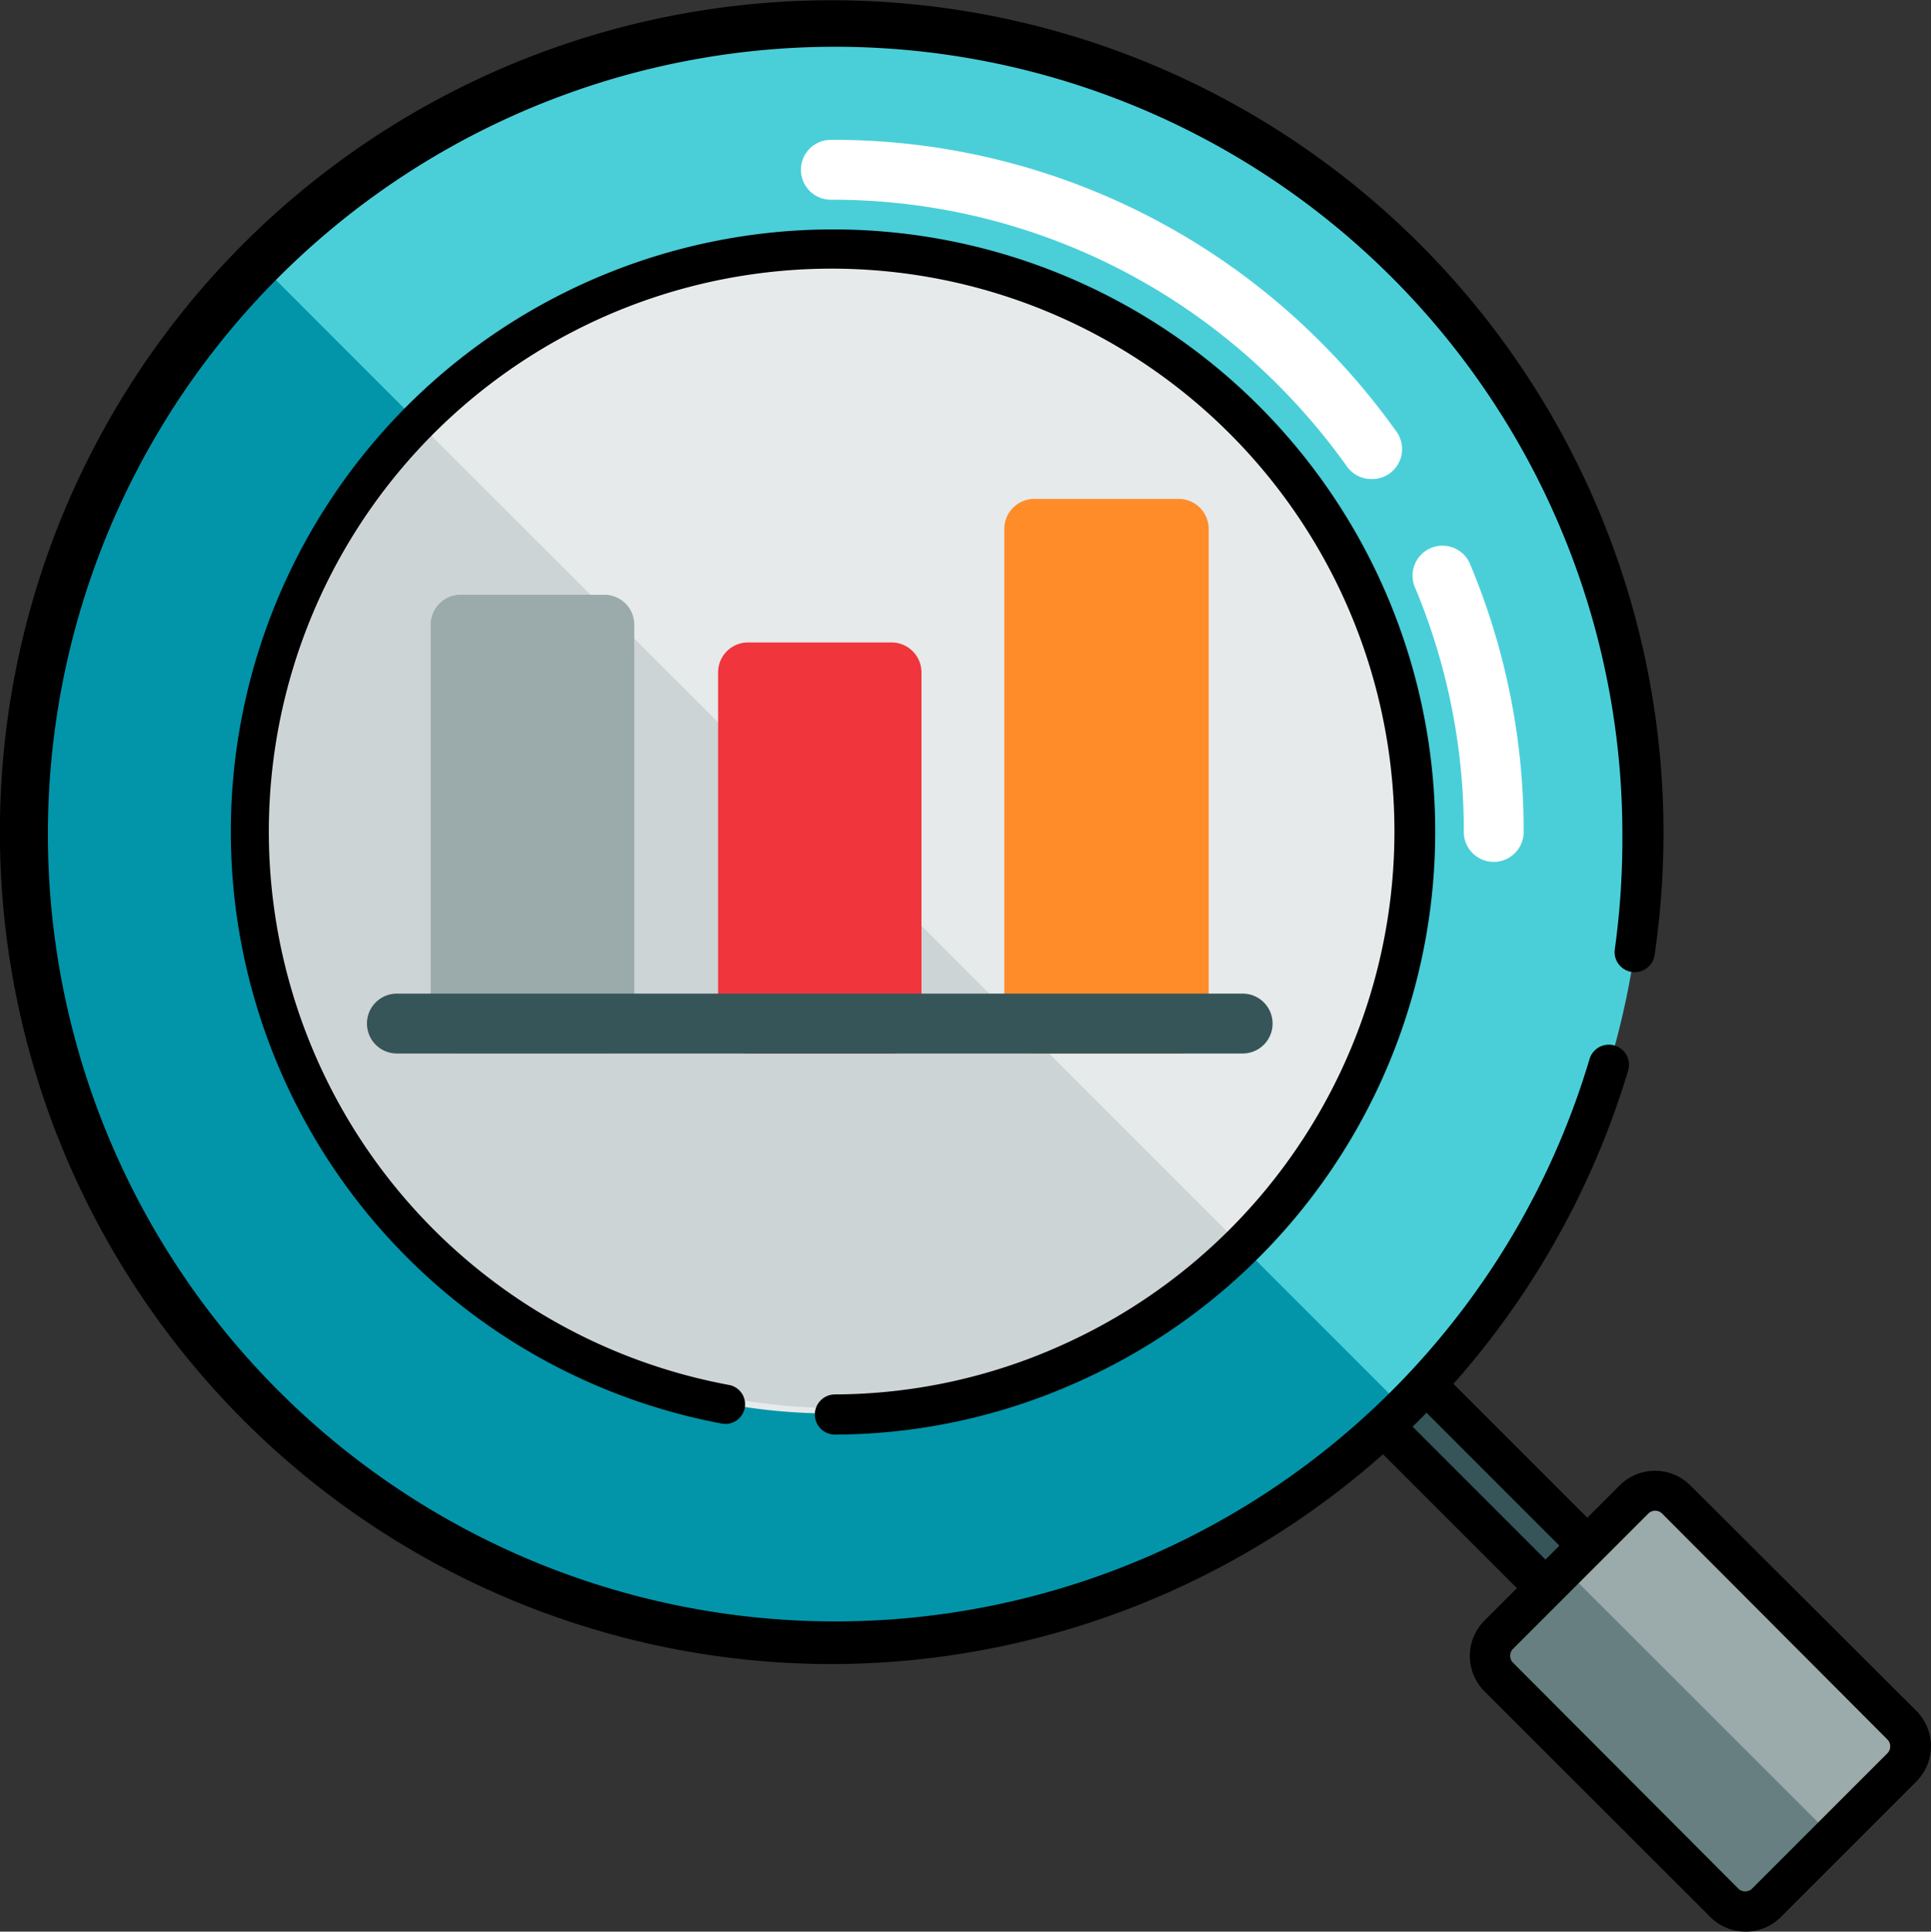 <svg id="Layer_1" data-name="Layer 1" xmlns="http://www.w3.org/2000/svg" viewBox="0 0 99.98 100"><rect x="0" y="0" width="99.98" height="100" fill="#333333" stroke="none"/><defs><style>.cls-1{fill:#365558;}.cls-2{fill:#4acfd9;}.cls-3{fill:#9baaab;}.cls-4{fill:#687f82;}.cls-5{fill:#0295aa;}.cls-6{fill:#e6eaea;}.cls-7{fill:#cdd4d5;}.cls-8{fill:#fff;}.cls-9{fill:#f0353d;}.cls-10{fill:#ff8c29;}</style></defs><title>analyze</title><path class="cls-1" d="M84.23,85.8a1.54,1.54,0,0,1-1.1-.45l-14-14a1.55,1.55,0,0,1,2.19-2.19l14,14a1.55,1.55,0,0,1-1.1,2.64Z"/><path d="M84.23,86.84a2.57,2.57,0,0,1-1.83-.76l-14-14A2.59,2.59,0,0,1,72,68.39l14,14a2.59,2.59,0,0,1-1.83,4.42Zm-14-17.12a.51.51,0,0,0-.36.87l14,14a.51.51,0,1,0,.72-.72l-14-14A.51.51,0,0,0,70.21,69.72Z"/><path class="cls-2" d="M72.78,13.35A42,42,0,0,0,13.33,72.8,42,42,0,0,0,72.78,13.35Z"/><path class="cls-3" d="M98.48,89.3,86.8,77.62a1.55,1.55,0,0,0-2.19,0l-7,7a1.55,1.55,0,0,0,0,2.19L89.28,98.5a1.55,1.55,0,0,0,2.19,0l7-7A1.55,1.55,0,0,0,98.48,89.3Z"/><path class="cls-4" d="M81,81.22,77.6,84.63a1.55,1.55,0,0,0,0,2.19L89.28,98.5a1.55,1.55,0,0,0,2.19,0l3.41-3.41Z"/><path class="cls-5" d="M13.24,13.45A42,42,0,0,0,72.68,72.9Z"/><path class="cls-6" d="M61.35,67a30.14,30.14,0,1,0-42.26-5.66A30.18,30.18,0,0,0,61.35,67Z"/><path class="cls-7" d="M21.64,21.86A30.15,30.15,0,0,0,64.27,64.49Z"/><path class="cls-8" d="M77.34,44.62a1.55,1.55,0,0,1-1.55-1.55,32.58,32.58,0,0,0-2.51-12.62,1.55,1.55,0,1,1,2.86-1.19,35.66,35.66,0,0,1,2.75,13.82A1.55,1.55,0,0,1,77.34,44.62Z"/><path class="cls-8" d="M71,24.8a1.55,1.55,0,0,1-1.26-.65,33.27,33.27,0,0,0-3.57-4.22,32.52,32.52,0,0,0-23.15-9.59,1.55,1.55,0,0,1,0-3.1A35.6,35.6,0,0,1,68.4,17.73a36.41,36.41,0,0,1,3.9,4.61A1.55,1.55,0,0,1,71,24.8Z"/><path class="cls-3" d="M31.29,30.79H23.85a1.55,1.55,0,0,0-1.55,1.55V53a1.55,1.55,0,0,0,1.55,1.55h7.44A1.55,1.55,0,0,0,32.84,53V32.33A1.55,1.55,0,0,0,31.29,30.79Z"/><path class="cls-9" d="M46.16,33.26H38.73a1.55,1.55,0,0,0-1.55,1.55V53a1.55,1.55,0,0,0,1.55,1.55h7.44A1.55,1.55,0,0,0,47.71,53V34.81A1.55,1.55,0,0,0,46.16,33.26Z"/><path class="cls-10" d="M61,25.83H53.6A1.55,1.55,0,0,0,52,27.38V53a1.55,1.55,0,0,0,1.55,1.55H61A1.55,1.55,0,0,0,62.58,53V27.38A1.55,1.55,0,0,0,61,25.83Z"/><path class="cls-1" d="M64.34,54.54H20.55a1.55,1.55,0,0,1,0-3.1H64.34a1.55,1.55,0,0,1,0,3.1Z"/><path d="M43.06,86.15A43.08,43.08,0,0,1,12.6,12.62,43.08,43.08,0,0,1,86.13,43.08a43.83,43.83,0,0,1-.46,6.36,1,1,0,0,1-2.06-.3A41.73,41.73,0,0,0,84,43.08a40.76,40.76,0,1,0-1.7,11.75,1,1,0,1,1,2,.59A43.13,43.13,0,0,1,43.06,86.15Z"/><path d="M90.38,100a2.57,2.57,0,0,1-1.83-.76L76.86,87.56a2.59,2.59,0,0,1,0-3.66l7-7a2.59,2.59,0,0,1,3.66,0L99.22,88.57a2.59,2.59,0,0,1,0,3.66l-7,7A2.57,2.57,0,0,1,90.38,100ZM85.7,78.21a.51.51,0,0,0-.36.15l-7,7a.51.51,0,0,0,0,.72L90,97.77a.51.51,0,0,0,.72,0l7-7a.51.51,0,0,0,0-.72L86.06,78.36A.51.51,0,0,0,85.7,78.21Z"/><path d="M43.23,74.27a1,1,0,0,1,0-2.08A28.84,28.84,0,0,0,54.84,69.7a29.14,29.14,0,1,0-17.09,2,1,1,0,1,1-.38,2A31.18,31.18,0,1,1,55.68,71.6a30.91,30.91,0,0,1-12.44,2.67Z"/></svg>